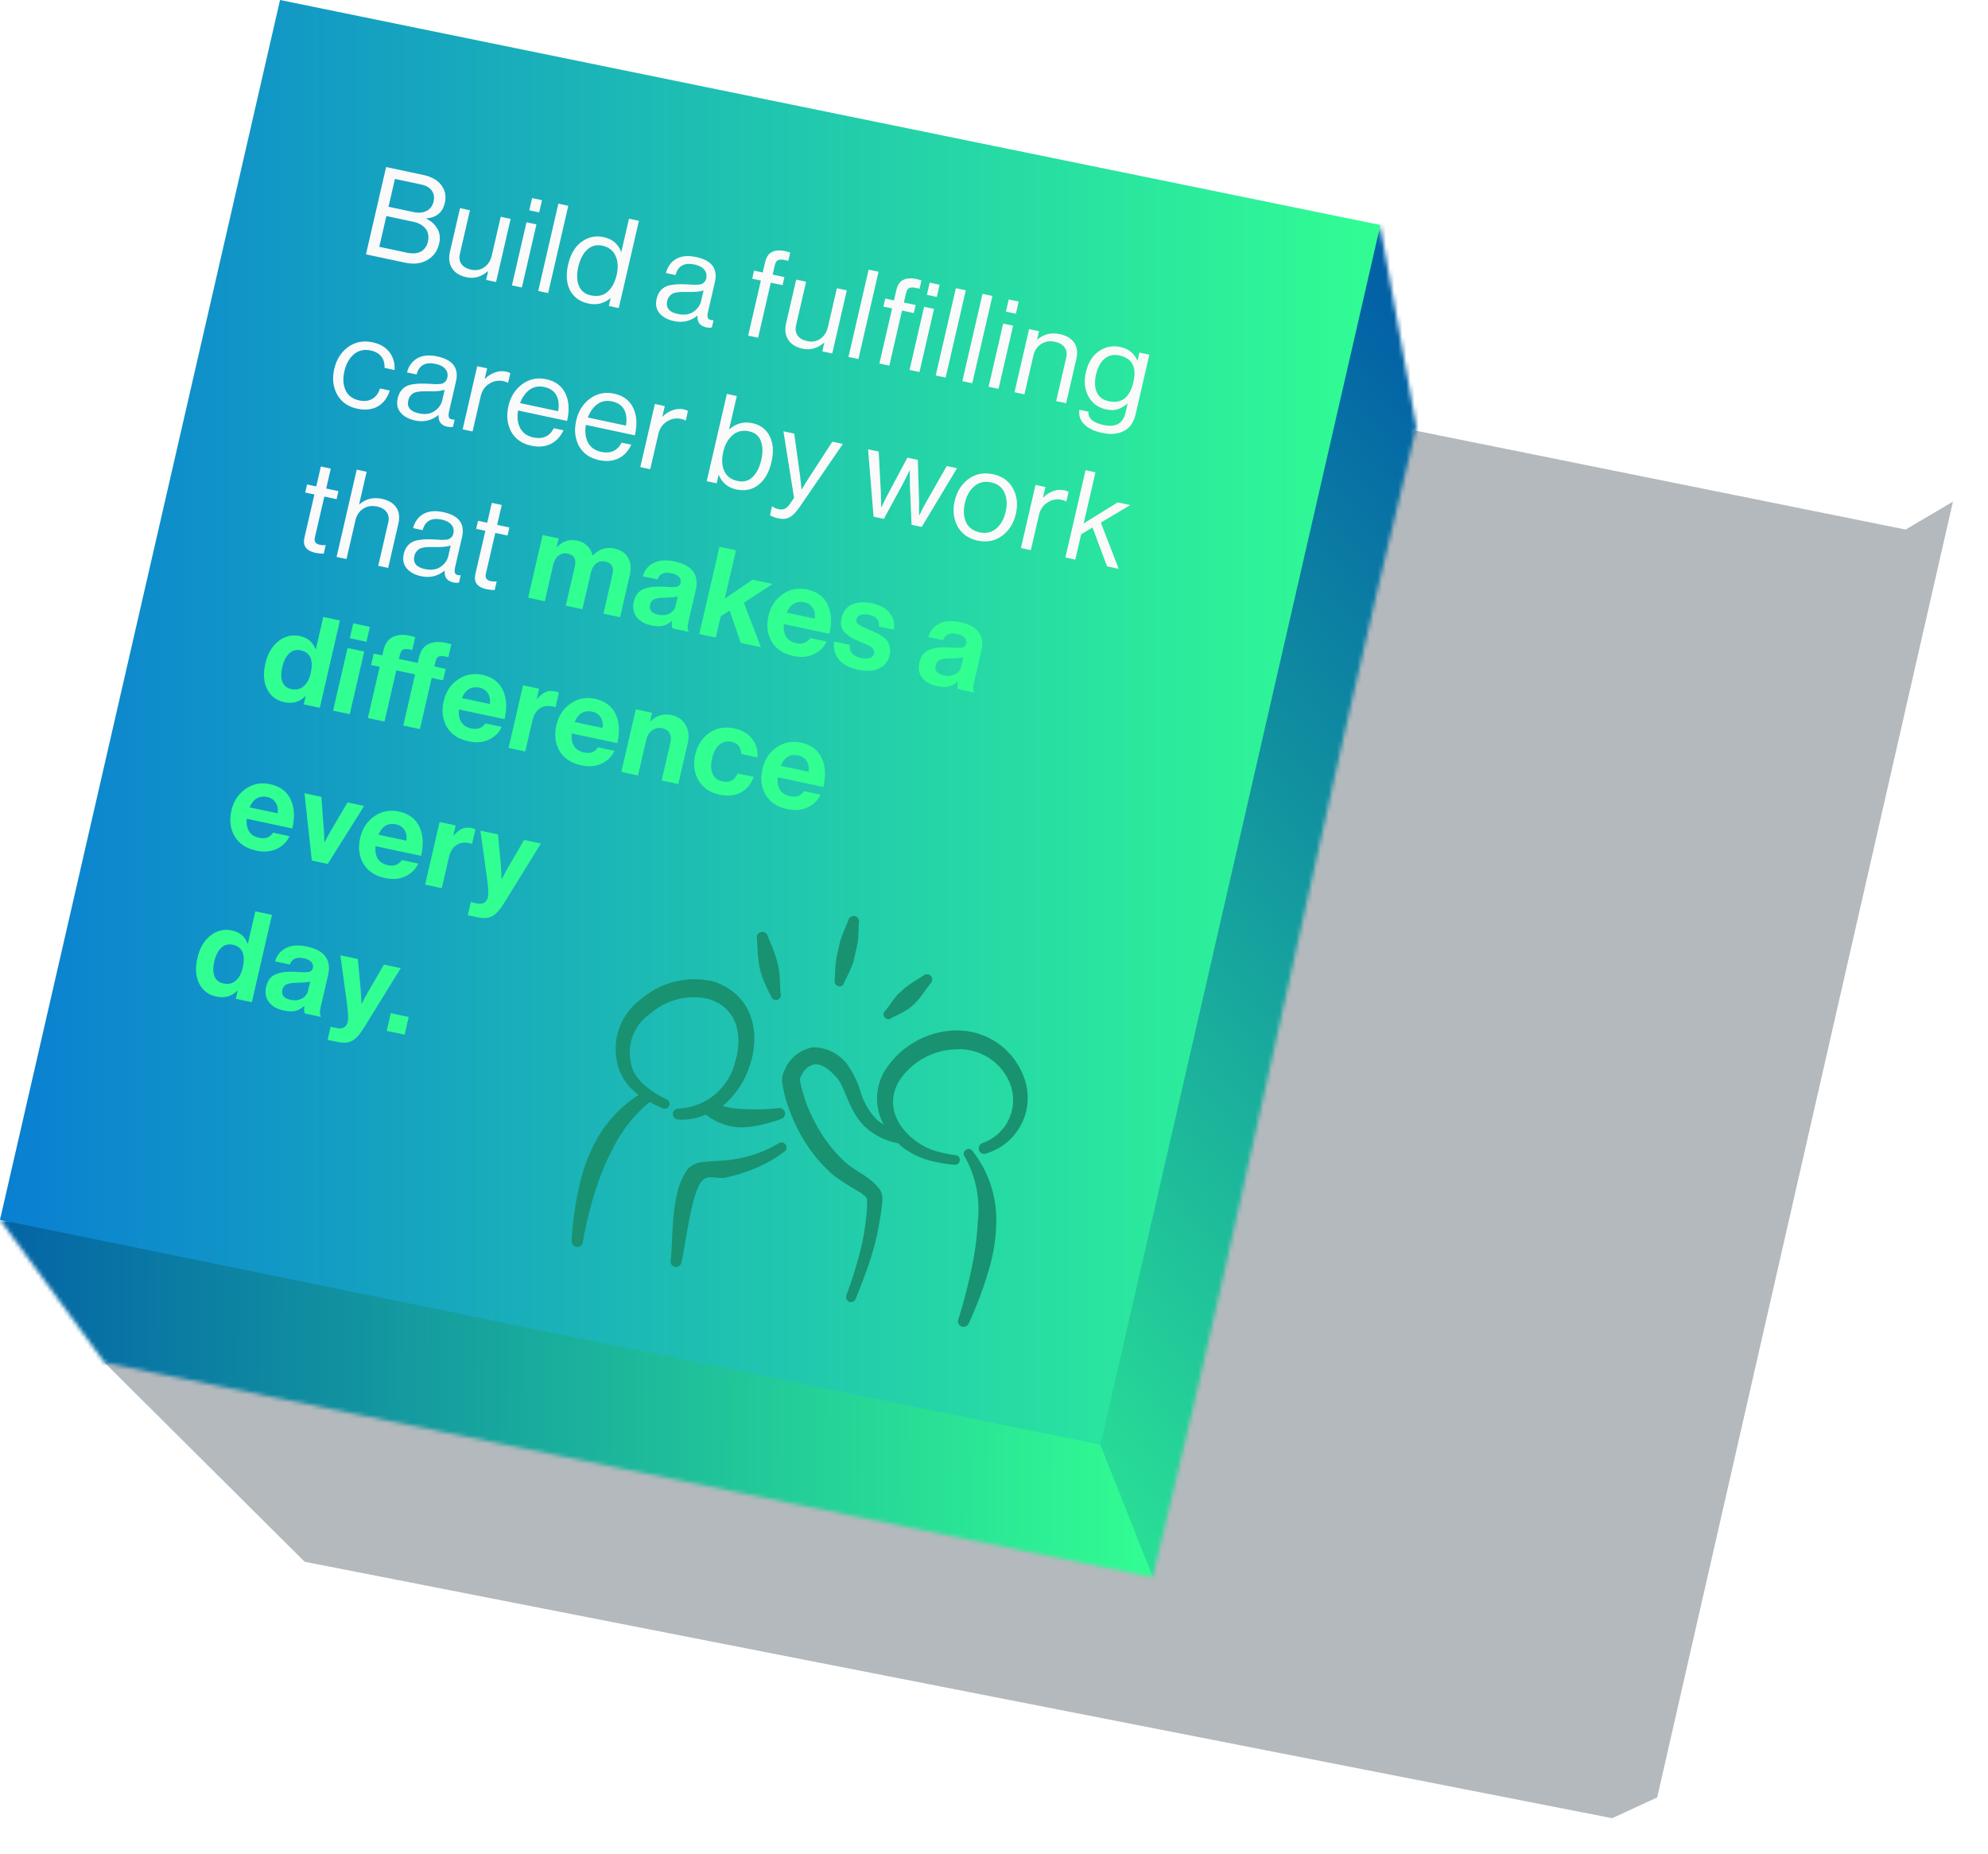 <svg width="487" height="454" viewBox="0 0 487 454" fill="none" xmlns="http://www.w3.org/2000/svg">
<g filter="url(#filter0_f_2307_1261)">
<path d="M74.626 382.499L25.616 333.739L346.727 105.466L466.809 129.697L478.409 122.862L405.958 440.224L394.93 445.312L74.626 382.499Z" fill="#001524" fill-opacity="0.3"/>
</g>
<mask id="mask0_2307_1261" style="mask-type:alpha" maskUnits="userSpaceOnUse" x="0" y="55" width="347" height="332">
<path d="M214.558 264.716L0.012 298.743L25.623 333.746L282.373 386.301C309.532 274.307 319.809 216.518 346.969 104.524L338.049 55.097L214.558 264.716Z" fill="#D9D9D9"/>
</mask>
<g mask="url(#mask0_2307_1261)">
<g filter="url(#filter1_n_2307_1261)">
<path d="M24.097 342.285L286.054 401.275L320.406 255.031L16.915 197.744L-6.433 297.733L24.097 342.285Z" fill="url(#paint0_linear_2307_1261)"/>
</g>
<g filter="url(#filter2_n_2307_1261)">
<path d="M283.583 389.209L269.483 353.714L238.939 126.747L339.298 53.221L348.815 105.771L283.583 389.209Z" fill="url(#paint1_linear_2307_1261)"/>
</g>
</g>
<g filter="url(#filter3_n_2307_1261)">
<path d="M338.152 55.106L68.601 0L0 298.755L269.574 353.849L338.152 55.106Z" fill="url(#paint2_linear_2307_1261)"/>
</g>
<path fill-rule="evenodd" clip-rule="evenodd" d="M177.05 275.29C178.143 275.691 179.27 275.943 180.431 276.049C181.565 276.137 182.697 276.113 183.828 275.977C186.369 275.61 188.865 274.979 191.275 274.093C191.626 274.001 191.928 273.778 192.119 273.469C192.31 273.161 192.375 272.791 192.301 272.435C192.201 272.089 191.976 271.792 191.67 271.602C191.364 271.412 190.999 271.342 190.644 271.405C188.254 271.69 185.838 271.775 183.428 271.673C181.985 271.648 180.547 271.545 179.112 271.363L177.027 270.895C180.182 268.248 182.507 264.748 183.724 260.813C186.435 252.646 184.172 243.363 174.668 240.352C171.557 239.632 168.32 239.662 165.223 240.441C162.127 241.219 159.259 242.722 156.859 244.827C154.265 246.777 152.365 249.506 151.439 252.615C150.512 255.725 150.606 259.049 151.709 262.1C152.427 263.947 153.555 265.61 155.006 266.967L156.407 268.159C152.465 270.713 149.149 274.122 146.706 278.133C144.852 281.254 143.433 284.613 142.489 288.118C141.144 293.233 140.323 298.475 140.033 303.756C140 303.948 140.008 304.144 140.054 304.332C140.101 304.52 140.186 304.697 140.303 304.851C140.421 305.005 140.569 305.133 140.739 305.227C140.908 305.322 141.095 305.38 141.288 305.399C141.638 305.433 141.987 305.332 142.264 305.117C142.541 304.901 142.725 304.588 142.778 304.241C143.644 299.194 144.921 294.226 146.594 289.386C147.671 286.291 149.004 283.285 150.585 280.409C152.715 276.381 155.618 272.812 159.127 269.907C160.19 270.453 161.253 270.998 162.334 271.461C162.478 271.525 162.634 271.56 162.792 271.564C162.949 271.568 163.106 271.541 163.253 271.484C163.401 271.427 163.535 271.342 163.65 271.234C163.764 271.125 163.856 270.995 163.92 270.851C163.984 270.707 164.019 270.551 164.023 270.393C164.027 270.236 164 270.079 163.943 269.932C163.887 269.784 163.802 269.65 163.693 269.535C163.584 269.421 163.454 269.329 163.31 269.265C155.383 265.467 154.75 261.242 154.737 261.107C154.03 258.704 154.117 256.137 154.985 253.787C155.852 251.437 157.454 249.429 159.552 248.061C161.448 246.445 163.696 245.295 166.116 244.702C168.535 244.11 171.06 244.091 173.488 244.648C180.537 246.669 181.977 253.533 180.213 259.634C179.528 262.876 177.788 265.8 175.266 267.949C172.743 270.097 169.58 271.35 166.27 271.51C165.912 271.494 165.562 271.615 165.29 271.847C165.018 272.079 164.844 272.406 164.804 272.761C164.789 273.116 164.912 273.462 165.147 273.728C165.382 273.993 165.711 274.157 166.064 274.185C168.398 274.368 170.741 273.958 172.873 272.992C174.139 273.965 175.545 274.742 177.05 275.29Z" fill="#199271"/>
<path fill-rule="evenodd" clip-rule="evenodd" d="M190.677 280.061C188.608 281.292 186.399 282.27 184.097 282.974C181.828 283.643 179.496 284.076 177.139 284.265C175.351 284.303 173.566 284.43 171.786 284.644C170.525 284.811 169.357 285.398 168.47 286.31C167.015 288.403 166.058 290.801 165.672 293.321C164.501 298.541 164.771 305.358 164.28 308.716C164.247 308.891 164.248 309.071 164.286 309.245C164.323 309.419 164.395 309.584 164.497 309.73C164.6 309.876 164.731 310 164.882 310.094C165.033 310.188 165.202 310.251 165.378 310.279C165.549 310.312 165.726 310.31 165.897 310.275C166.067 310.24 166.23 310.171 166.374 310.073C166.518 309.975 166.642 309.849 166.738 309.704C166.833 309.558 166.899 309.394 166.932 309.223C167.57 306.381 168.283 301.054 169.361 296.251C171.789 285.431 173.655 289.05 177.837 288.408C180.377 287.846 182.861 287.053 185.257 286.039C187.695 285.015 189.999 283.688 192.109 282.09C192.25 282.01 192.372 281.902 192.468 281.772C192.564 281.643 192.632 281.494 192.667 281.337C192.703 281.18 192.705 281.016 192.673 280.858C192.642 280.7 192.577 280.55 192.484 280.418C192.401 280.264 192.284 280.129 192.142 280.025C192.001 279.921 191.838 279.849 191.666 279.814C191.493 279.78 191.316 279.784 191.145 279.825C190.974 279.867 190.815 279.946 190.678 280.056M234.219 282.941C232.183 282.704 230.191 282.256 228.243 281.6C222.5 279.433 215.6 272.445 220.345 264.603C221.859 262.341 223.89 260.472 226.27 259.151C228.65 257.83 231.31 257.095 234.03 257.007C236.93 256.794 239.819 257.533 242.261 259.111C244.702 260.689 246.563 263.02 247.56 265.75C248.047 267.142 248.252 268.617 248.165 270.089C248.077 271.56 247.698 273 247.05 274.324C246.401 275.649 245.496 276.831 244.387 277.803C243.278 278.774 241.988 279.516 240.59 279.985C240.26 280.124 239.997 280.385 239.857 280.715C239.717 281.045 239.712 281.416 239.843 281.749C239.931 282.006 240.099 282.229 240.322 282.385C240.545 282.54 240.812 282.621 241.084 282.616C241.264 282.613 241.443 282.572 241.607 282.496C243.412 281.957 245.092 281.065 246.549 279.871C248.007 278.677 249.212 277.206 250.096 275.542C250.98 273.879 251.525 272.056 251.698 270.18C251.872 268.304 251.671 266.413 251.107 264.615C249.967 260.974 247.667 257.806 244.557 255.594C241.447 253.383 237.7 252.251 233.886 252.369C230.421 252.49 227.039 253.463 224.04 255.2C221.04 256.938 218.514 259.387 216.684 262.333C215.507 264.313 214.871 266.568 214.84 268.871C214.808 271.174 215.382 273.446 216.504 275.458C215.869 275.061 215.264 274.617 214.695 274.13C212.838 272.187 211.486 269.818 210.756 267.231C210.147 265.16 209.229 263.193 208.031 261.396C207.082 259.892 205.767 258.654 204.208 257.798C202.649 256.943 200.899 256.497 199.121 256.503C197.603 256.779 196.178 257.427 194.974 258.391C193.77 259.355 192.825 260.603 192.223 262.023C191.763 262.912 191.54 263.906 191.576 264.906C191.761 266.157 192.009 267.396 192.322 268.625C192.643 269.839 193.036 271.024 193.499 272.182C194.621 275.2 196.1 278.078 197.895 280.759C199.706 283.448 201.881 285.885 204.343 288.001C206.372 289.445 208.472 290.78 210.644 292.005C211.281 292.411 211.86 292.892 212.379 293.448C212.464 295.088 212.39 296.724 212.156 298.354C211.907 300.921 211.47 303.455 210.844 305.957C209.889 309.782 208.723 313.542 207.346 317.24C207.287 317.388 207.258 317.546 207.26 317.706C207.262 317.865 207.295 318.023 207.358 318.17C207.421 318.316 207.512 318.449 207.626 318.56C207.74 318.672 207.875 318.759 208.024 318.819C208.172 318.878 208.33 318.907 208.49 318.905C208.649 318.903 208.807 318.87 208.953 318.807C209.1 318.744 209.233 318.653 209.344 318.539C209.455 318.425 209.543 318.289 209.602 318.141C211.092 314.437 212.601 310.649 213.732 306.781C214.519 304.163 215.116 301.502 215.524 298.798C215.861 297.066 216.079 295.312 216.175 293.549C216.165 292.768 215.942 292.004 215.53 291.341C214.787 290.35 213.904 289.472 212.91 288.734C211.036 287.303 208.711 286.123 207.139 284.717C205.021 282.787 203.154 280.6 201.581 278.206C200.012 275.796 198.69 273.234 197.634 270.559C197.255 269.509 196.917 268.471 196.632 267.398C195.593 263.828 195.974 264.089 196.421 263.268C196.677 262.63 197.082 262.062 197.603 261.614C198.124 261.165 198.745 260.849 199.414 260.691C200.957 260.467 202.716 261.432 204.969 263.913C207.221 266.394 207.855 272.55 212.456 276.48C214.64 278.288 217.255 279.507 220.044 280.027C220.387 280.377 220.752 280.707 221.139 281.019C222.987 282.409 225.07 283.456 227.288 284.112C229.427 284.71 231.618 285.099 233.832 285.273C233.988 285.292 234.146 285.279 234.297 285.235C234.448 285.191 234.588 285.116 234.709 285.016C234.83 284.916 234.93 284.792 235.001 284.652C235.073 284.512 235.115 284.359 235.126 284.203C235.168 283.917 235.097 283.626 234.928 283.392C234.76 283.157 234.507 282.998 234.223 282.946" fill="#199271"/>
<path fill-rule="evenodd" clip-rule="evenodd" d="M238.365 282.076C238.289 281.919 238.18 281.78 238.045 281.67C237.91 281.559 237.753 281.479 237.584 281.436C237.415 281.392 237.239 281.386 237.068 281.417C236.896 281.449 236.734 281.517 236.592 281.618C236.449 281.719 236.331 281.849 236.244 282C236.157 282.152 236.105 282.32 236.089 282.494C236.074 282.667 236.097 282.842 236.157 283.006C236.216 283.17 236.311 283.319 236.434 283.442C239.024 288.151 240.113 293.539 239.553 298.884C239.395 302.132 239.022 305.356 238.436 308.554C237.488 313.493 236.261 318.374 234.76 323.173C234.698 323.338 234.67 323.514 234.677 323.69C234.684 323.866 234.726 324.039 234.8 324.199C234.875 324.359 234.98 324.502 235.111 324.62C235.241 324.739 235.394 324.83 235.56 324.889C235.892 325.015 236.259 325.007 236.585 324.867C236.911 324.728 237.171 324.467 237.308 324.14C239.493 319.415 241.281 314.518 242.654 309.497C243.574 306.049 244.047 302.498 244.06 298.93C244.12 292.829 242.111 286.887 238.36 282.075" fill="#199271"/>
<path fill-rule="evenodd" clip-rule="evenodd" d="M185.773 234.859C185.816 235.606 185.928 236.348 186.108 237.085C186.255 237.797 186.449 238.499 186.689 239.191C187.322 240.869 188.067 242.498 188.924 244.078C189.022 244.377 189.23 244.627 189.506 244.779C189.781 244.93 190.104 244.971 190.409 244.894C190.714 244.805 190.971 244.599 191.124 244.321C191.277 244.042 191.313 243.714 191.225 243.409C191.048 241.657 191.111 240.004 190.925 238.293C190.839 237.568 190.707 236.85 190.53 236.141C190.376 235.442 190.179 234.752 189.939 234.077C189.39 232.418 188.737 230.827 188.076 229.274C187.991 228.927 187.773 228.627 187.47 228.439C187.167 228.25 186.802 228.187 186.453 228.263C186.104 228.339 185.799 228.548 185.602 228.846C185.405 229.144 185.332 229.507 185.399 229.858C185.563 231.475 185.545 233.139 185.773 234.859ZM204.473 240.109C204.404 240.413 204.456 240.73 204.618 240.996C204.779 241.261 205.038 241.454 205.338 241.533C205.491 241.579 205.651 241.593 205.81 241.575C205.968 241.556 206.121 241.505 206.258 241.425C206.396 241.344 206.515 241.236 206.609 241.108C206.703 240.979 206.769 240.832 206.804 240.676C207.574 239.005 208.399 237.479 209.012 235.728C209.216 234.999 209.382 234.26 209.509 233.513C209.71 232.786 209.876 232.048 210.006 231.298C210.391 229.585 210.264 227.8 210.407 225.989C210.485 225.648 210.429 225.291 210.252 224.99C210.074 224.689 209.789 224.468 209.454 224.37C209.281 224.325 209.102 224.316 208.926 224.342C208.75 224.368 208.581 224.43 208.429 224.523C208.277 224.616 208.145 224.738 208.042 224.883C207.938 225.028 207.865 225.192 207.826 225.365C207.139 227.055 206.43 228.652 205.868 230.37C205.664 231.099 205.498 231.838 205.371 232.585C205.163 233.317 204.997 234.055 204.874 234.8C204.564 236.574 204.616 238.298 204.473 240.109ZM218.384 249.285C219.813 248.678 221.189 247.963 222.509 247.138C223.032 246.767 223.52 246.35 223.975 245.887C224.422 245.46 224.837 244.983 225.251 244.505C226.178 243.308 226.971 242.125 227.847 240.961C228.124 240.734 228.304 240.409 228.351 240.054C228.398 239.699 228.309 239.339 228.101 239.047C227.855 238.787 227.517 238.633 227.16 238.618C226.802 238.603 226.453 238.729 226.187 238.969C224.865 239.77 223.647 240.506 222.39 241.409C221.911 241.784 221.432 242.16 220.985 242.586C220.465 243.01 219.98 243.473 219.532 243.972C218.615 245.127 217.906 246.329 216.956 247.433C216.824 247.523 216.712 247.639 216.626 247.774C216.54 247.909 216.481 248.059 216.454 248.217C216.427 248.374 216.432 248.535 216.468 248.691C216.504 248.847 216.57 248.994 216.664 249.123C216.758 249.253 216.878 249.362 217.015 249.445C217.152 249.528 217.304 249.582 217.463 249.605C217.621 249.628 217.783 249.619 217.938 249.578C218.093 249.538 218.238 249.466 218.365 249.369L218.384 249.285Z" fill="#199271"/>
<path d="M89.65 62.296L94.587 40.913L103.684 42.846C105.946 43.327 107.524 44.311 108.42 45.798C109.119 46.951 109.299 48.265 108.958 49.74C108.434 52.013 106.938 53.264 104.47 53.492L104.449 53.582C105.661 54.153 106.564 54.973 107.157 56.04C107.756 57.088 107.896 58.299 107.578 59.675C107.201 61.31 106.365 62.565 105.071 63.44C103.497 64.528 101.549 64.825 99.228 64.332L89.65 62.296ZM92.912 60.448L99.667 61.884C101.148 62.198 102.352 62.078 103.278 61.522C104.075 60.98 104.586 60.221 104.812 59.244C105.111 57.948 104.928 56.874 104.264 56.021C103.6 55.169 102.588 54.598 101.227 54.309L94.652 52.911L92.912 60.448ZM95.176 50.639L101.241 51.928C102.542 52.204 103.634 52.112 104.517 51.651C105.4 51.191 105.969 50.412 106.222 49.316C106.461 48.279 106.307 47.399 105.76 46.676C105.238 45.938 104.376 45.441 103.175 45.185L96.751 43.82L95.176 50.639ZM121.521 69.07L119.089 68.553L119.579 66.43L119.519 66.417C117.916 67.812 116.164 68.308 114.263 67.904C112.661 67.564 111.494 66.845 110.761 65.748C110.032 64.63 109.851 63.275 110.219 61.679L112.691 50.973L115.123 51.49L112.665 62.136C112.435 63.133 112.556 63.975 113.027 64.661C113.519 65.351 114.315 65.813 115.416 66.047C116.637 66.306 117.712 66.106 118.641 65.446C119.57 64.786 120.178 63.838 120.463 62.602L122.659 53.092L125.09 53.608L121.521 69.07ZM125.41 69.897L128.979 54.435L131.411 54.952L127.841 70.414L125.41 69.897ZM129.656 51.504L130.346 48.514L132.778 49.031L132.088 52.021L129.656 51.504ZM131.847 71.265L136.783 49.882L139.215 50.399L134.278 71.782L131.847 71.265ZM144.18 74.357C142.059 73.906 140.545 72.821 139.641 71.102C138.76 69.367 138.608 67.253 139.183 64.761C139.763 62.249 140.862 60.401 142.479 59.218C144.096 58.035 145.895 57.654 147.876 58.075C149.978 58.522 151.403 59.714 152.153 61.651L152.213 61.664L154.084 53.559L156.516 54.076L151.579 75.459L149.148 74.942L149.582 73.058L149.522 73.046C147.943 74.341 146.162 74.778 144.18 74.357ZM144.74 72.343C146.401 72.696 147.759 72.409 148.812 71.483C149.886 70.561 150.637 69.172 151.065 67.318C151.489 65.484 151.389 63.915 150.766 62.611C150.163 61.312 149.081 60.496 147.52 60.164C146.099 59.862 144.867 60.197 143.824 61.167C142.806 62.122 142.087 63.507 141.668 65.321C141.249 67.135 141.291 68.681 141.794 69.96C142.317 71.242 143.299 72.036 144.74 72.343ZM173.008 80.171C171.467 79.843 170.754 78.886 170.868 77.3L170.838 77.294C169.179 78.656 167.269 79.108 165.108 78.648C163.567 78.321 162.391 77.684 161.58 76.738C160.77 75.792 160.526 74.621 160.848 73.225C161.014 72.507 161.267 71.913 161.606 71.441C161.971 70.954 162.37 70.589 162.804 70.347C163.243 70.084 163.8 69.9 164.475 69.792C165.176 69.669 165.83 69.609 166.438 69.613C167.051 69.597 167.823 69.615 168.756 69.667C169.355 69.71 169.779 69.738 170.029 69.749C170.303 69.744 170.651 69.735 171.075 69.72C171.502 69.686 171.813 69.616 172.005 69.51C172.197 69.405 172.391 69.247 172.586 69.038C172.782 68.828 172.916 68.564 172.99 68.245C173.192 67.368 173.036 66.634 172.522 66.043C172.032 65.437 171.236 65.017 170.136 64.783C167.634 64.251 166.08 65.114 165.476 67.369L163.134 66.872C163.538 65.305 164.37 64.154 165.632 63.418C166.914 62.687 168.545 62.531 170.527 62.953C174.35 63.765 175.884 65.806 175.129 69.076L173.43 76.433C173.274 77.111 173.273 77.613 173.429 77.939C173.605 78.269 174.029 78.432 174.702 78.429L174.792 78.448L174.384 80.213C173.947 80.287 173.489 80.273 173.008 80.171ZM166.076 76.909C167.577 77.228 168.837 77.046 169.856 76.364C170.879 75.661 171.51 74.791 171.75 73.754L172.357 71.122C171.511 71.424 170.242 71.551 168.552 71.506C167.924 71.498 167.431 71.498 167.072 71.505C166.718 71.492 166.3 71.529 165.818 71.615C165.341 71.681 164.969 71.79 164.703 71.943C164.437 72.095 164.185 72.324 163.946 72.629C163.713 72.914 163.545 73.276 163.444 73.714C163.057 75.389 163.935 76.454 166.076 76.909ZM184.261 68.256L184.717 66.282L186.848 66.736L187.421 64.253C187.716 62.977 188.278 62.135 189.107 61.725C189.941 61.296 191.029 61.224 192.37 61.509C192.75 61.59 193.156 61.697 193.587 61.83L193.111 63.894C192.835 63.814 192.577 63.749 192.337 63.698C191.556 63.532 190.978 63.535 190.603 63.706C190.227 63.877 189.968 64.272 189.826 64.89L189.28 67.252L192.162 67.865L191.707 69.839L188.824 69.226L185.711 82.714L183.279 82.197L186.393 68.709L184.261 68.256ZM203.872 86.575L201.441 86.058L201.931 83.934L201.871 83.921C200.268 85.317 198.516 85.812 196.614 85.408C195.013 85.068 193.846 84.349 193.112 83.252C192.383 82.135 192.203 80.779 192.571 79.184L195.043 68.477L197.475 68.994L195.017 79.641C194.786 80.638 194.907 81.479 195.379 82.165C195.87 82.855 196.666 83.317 197.767 83.551C198.988 83.811 200.063 83.611 200.993 82.95C201.922 82.29 202.529 81.342 202.815 80.106L205.01 70.596L207.442 71.113L203.872 86.575ZM207.851 87.42L212.788 66.037L215.22 66.554L210.283 87.937L207.851 87.42ZM216.407 75.089L216.863 73.115L218.994 73.568L219.568 71.086C219.862 69.81 220.424 68.968 221.254 68.558C222.088 68.129 223.175 68.057 224.516 68.342C224.896 68.423 225.302 68.53 225.733 68.663L225.257 70.727C224.981 70.647 224.723 70.582 224.483 70.531C223.702 70.365 223.124 70.368 222.749 70.539C222.374 70.71 222.114 71.105 221.972 71.723L221.426 74.085L224.308 74.698L223.853 76.672L220.971 76.059L217.857 89.547L215.425 89.03L218.539 75.542L216.407 75.089ZM222.81 90.6L226.38 75.138L228.812 75.655L225.242 91.117L222.81 90.6ZM227.057 72.207L227.747 69.217L230.179 69.734L229.488 72.724L227.057 72.207ZM229.223 91.963L234.16 70.58L236.592 71.097L231.655 92.48L229.223 91.963ZM235.746 93.35L240.683 71.966L243.115 72.483L238.178 93.866L235.746 93.35ZM242.179 94.717L245.749 79.255L248.18 79.772L244.611 95.234L242.179 94.717ZM246.425 76.324L247.116 73.334L249.548 73.851L248.857 76.841L246.425 76.324ZM254.527 81.121L254.058 83.155L254.118 83.168C255.687 81.828 257.512 81.379 259.594 81.822C261.235 82.171 262.417 82.871 263.14 83.924C263.863 84.977 264.04 86.301 263.672 87.896L261.165 98.752L258.734 98.236L261.192 87.589C261.422 86.592 261.289 85.758 260.792 85.088C260.301 84.398 259.505 83.936 258.404 83.702C257.163 83.438 256.05 83.62 255.065 84.247C254.081 84.875 253.443 85.817 253.153 87.073L250.958 96.583L248.526 96.066L252.096 80.604L254.527 81.121ZM269.985 106.023C268.003 105.602 266.53 104.892 265.564 103.891C264.613 102.916 264.224 101.735 264.397 100.349L266.649 100.828C266.505 102.45 267.745 103.539 270.367 104.097C273.329 104.726 275.116 103.715 275.728 101.064L276.232 98.88L276.172 98.868C275.368 99.533 274.569 99.991 273.776 100.241C272.984 100.491 272.067 100.505 271.026 100.284C269.025 99.858 267.559 98.794 266.63 97.09C265.7 95.387 265.493 93.418 266.009 91.186C266.547 88.853 267.606 87.133 269.185 86.025C270.783 84.921 272.523 84.57 274.405 84.97C276.446 85.404 277.848 86.517 278.61 88.311L278.67 88.323L279.125 86.35L281.557 86.867L278.181 101.491C277.725 103.465 276.772 104.82 275.321 105.558C273.885 106.319 272.106 106.474 269.985 106.023ZM271.616 98.276C274.758 98.944 276.771 97.364 277.655 93.535C278.498 89.887 277.338 87.727 274.175 87.054C272.754 86.752 271.546 87.029 270.551 87.884C269.575 88.743 268.89 90.031 268.494 91.745C268.098 93.46 268.163 94.906 268.689 96.085C269.219 97.243 270.195 97.974 271.616 98.276ZM87.505 100.1C85.244 99.619 83.602 98.454 82.58 96.606C81.578 94.761 81.344 92.683 81.878 90.37C82.412 88.057 83.539 86.268 85.259 85.002C86.999 83.741 89 83.35 91.261 83.831C93.083 84.218 94.461 85.023 95.396 86.247C96.336 87.451 96.755 88.91 96.653 90.624L94.192 90.101C94.255 89.006 93.996 88.083 93.414 87.332C92.831 86.58 91.96 86.081 90.799 85.835C89.198 85.494 87.823 85.809 86.675 86.778C85.548 87.751 84.779 89.125 84.37 90.9C83.96 92.674 84.052 94.231 84.646 95.57C85.264 96.894 86.374 97.726 87.975 98.066C89.216 98.33 90.282 98.212 91.175 97.711C92.072 97.191 92.711 96.333 93.092 95.138L95.493 95.649C94.905 97.469 93.911 98.774 92.511 99.564C91.115 100.334 89.447 100.513 87.505 100.1ZM109.583 104.51C108.042 104.183 107.329 103.226 107.443 101.64L107.413 101.633C105.755 102.996 103.845 103.448 101.683 102.988C100.142 102.66 98.966 102.024 98.156 101.077C97.345 100.131 97.101 98.96 97.423 97.565C97.589 96.847 97.842 96.252 98.182 95.781C98.546 95.293 98.945 94.929 99.379 94.686C99.818 94.424 100.375 94.239 101.051 94.132C101.751 94.009 102.405 93.949 103.013 93.953C103.626 93.936 104.399 93.954 105.331 94.006C105.93 94.05 106.354 94.077 106.604 94.088C106.878 94.084 107.226 94.074 107.65 94.06C108.078 94.025 108.388 93.955 108.58 93.85C108.773 93.744 108.966 93.587 109.162 93.377C109.357 93.168 109.492 92.903 109.565 92.584C109.768 91.707 109.612 90.973 109.097 90.383C108.607 89.777 107.812 89.357 106.711 89.123C104.209 88.591 102.656 89.453 102.051 91.709L99.709 91.211C100.113 89.644 100.945 88.493 102.207 87.758C103.489 87.026 105.121 86.871 107.102 87.292C110.925 88.105 112.459 90.146 111.704 93.416L110.005 100.773C109.849 101.45 109.849 101.952 110.004 102.278C110.18 102.608 110.604 102.772 111.277 102.768L111.367 102.788L110.96 104.552C110.523 104.626 110.064 104.613 109.583 104.51ZM102.652 101.249C104.153 101.568 105.412 101.386 106.431 100.703C107.454 100 108.085 99.13 108.325 98.094L108.932 95.462C108.086 95.763 106.818 95.891 105.127 95.845C104.499 95.837 104.006 95.837 103.647 95.844C103.293 95.832 102.875 95.869 102.394 95.954C101.916 96.02 101.545 96.13 101.279 96.282C101.012 96.435 100.76 96.663 100.522 96.968C100.288 97.253 100.12 97.615 100.019 98.054C99.632 99.728 100.51 100.793 102.652 101.249ZM119.335 90.206L118.741 92.778L118.801 92.791C119.49 92.08 120.293 91.56 121.209 91.232C122.129 90.883 123.079 90.814 124.06 91.022C124.42 91.099 124.737 91.229 125.009 91.412L124.471 93.745L124.381 93.726C124.104 93.562 123.755 93.436 123.334 93.346C122.094 93.083 120.931 93.296 119.848 93.986C118.77 94.656 118.069 95.689 117.747 97.085L115.766 105.668L113.334 105.151L116.903 89.689L119.335 90.206ZM130.177 109.17C127.875 108.681 126.221 107.524 125.214 105.699C124.233 103.859 124.011 101.773 124.549 99.44C125.079 97.147 126.203 95.368 127.923 94.102C129.668 92.821 131.621 92.41 133.783 92.869C136.065 93.354 137.642 94.526 138.514 96.385C139.392 98.224 139.527 100.459 138.919 103.091L126.91 100.538C126.633 102.194 126.805 103.632 127.426 104.852C128.072 106.056 129.145 106.817 130.646 107.136C132.968 107.63 134.643 106.877 135.671 104.879L138.043 105.383C137.301 106.961 136.243 108.086 134.871 108.756C133.503 109.406 131.938 109.544 130.177 109.17ZM136.28 96.788C135.702 95.745 134.722 95.077 133.341 94.783C131.96 94.49 130.753 94.714 129.721 95.457C128.709 96.204 127.932 97.294 127.391 98.727L136.728 100.711C137.007 99.139 136.858 97.831 136.28 96.788ZM146.785 112.7C144.484 112.211 142.83 111.054 141.823 109.23C140.841 107.39 140.619 105.303 141.158 102.97C141.687 100.678 142.812 98.898 144.532 97.632C146.277 96.351 148.23 95.94 150.391 96.399C152.673 96.884 154.25 98.056 155.123 99.915C156 101.754 156.135 103.989 155.527 106.621L143.518 104.068C143.241 105.724 143.413 107.162 144.034 108.382C144.68 109.586 145.754 110.348 147.255 110.667C149.577 111.16 151.252 110.408 152.28 108.409L154.652 108.913C153.909 110.492 152.852 111.616 151.479 112.286C150.111 112.937 148.547 113.075 146.785 112.7ZM152.888 100.318C152.31 99.275 151.33 98.607 149.949 98.313C148.568 98.02 147.362 98.244 146.329 98.987C145.317 99.734 144.54 100.824 144 102.257L153.337 104.241C153.616 102.669 153.466 101.362 152.888 100.318ZM162.857 99.457L162.263 102.029L162.323 102.042C163.012 101.33 163.815 100.811 164.73 100.483C165.651 100.134 166.601 100.064 167.582 100.273C167.942 100.35 168.259 100.48 168.531 100.663L167.993 102.996L167.903 102.977C167.625 102.813 167.277 102.687 166.856 102.597C165.615 102.333 164.453 102.547 163.37 103.237C162.292 103.907 161.591 104.94 161.269 106.335L159.287 114.918L156.856 114.402L160.425 98.94L162.857 99.457ZM180.408 119.878C178.347 119.44 176.906 118.266 176.088 116.356L176.028 116.343L175.558 118.377L173.126 117.86L178.063 96.477L180.495 96.994L178.617 105.128L178.677 105.141C180.334 103.695 182.193 103.19 184.254 103.629C186.256 104.054 187.689 105.122 188.554 106.833C189.423 108.523 189.566 110.635 188.981 113.167C188.406 115.659 187.347 117.515 185.806 118.735C184.289 119.94 182.49 120.321 180.408 119.878ZM180.698 117.807C182.139 118.113 183.356 117.796 184.35 116.857C185.348 115.898 186.059 114.501 186.482 112.667C186.901 110.853 186.869 109.309 186.387 108.035C185.908 106.741 184.959 105.943 183.538 105.641C181.916 105.296 180.552 105.613 179.444 106.591C178.341 107.548 177.585 108.915 177.175 110.689C176.757 112.503 176.839 114.058 177.421 115.353C178.004 116.648 179.096 117.466 180.698 117.807ZM190.741 126.969C189.82 126.773 189.115 126.508 188.625 126.174L189.122 124.021L189.242 124.046C189.592 124.351 190.117 124.578 190.818 124.726C191.358 124.841 191.841 124.797 192.265 124.595C192.685 124.412 193.118 123.992 193.564 123.334L194.517 121.936L191.918 105.634L194.56 106.196L196 116.604L196.353 119.848L196.413 119.861C197.041 118.781 197.613 117.846 198.131 117.057L203.897 108.18L206.479 108.729L195.985 124.036C195.034 125.424 194.179 126.309 193.419 126.691C192.654 127.093 191.762 127.186 190.741 126.969ZM214.001 126.548L212.647 110.04L215.259 110.595L215.788 120.716L215.863 124.214L215.923 124.227C216.536 122.935 217.047 121.904 217.456 121.133L222.284 112.088L224.836 112.631L225.142 122.767L225.14 126.186L225.2 126.199C225.833 124.911 226.378 123.866 226.837 123.064L231.921 114.137L234.443 114.673L225.8 129.056L223.308 128.526L222.887 118.617L222.882 115.228L222.822 115.215C222.243 116.451 221.734 117.472 221.296 118.279L216.523 127.084L214.001 126.548ZM245.474 131.23C243.754 132.496 241.763 132.889 239.502 132.408C237.24 131.927 235.598 130.762 234.576 128.914C233.574 127.069 233.34 124.991 233.874 122.678C234.408 120.365 235.535 118.576 237.255 117.31C238.995 116.048 240.996 115.658 243.258 116.139C245.519 116.619 247.151 117.782 248.153 119.626C249.155 121.471 249.389 123.549 248.855 125.862C248.321 128.175 247.194 129.964 245.474 131.23ZM236.642 127.878C237.26 129.202 238.37 130.034 239.971 130.374C241.572 130.714 242.934 130.408 244.057 129.454C245.185 128.481 245.954 127.107 246.363 125.333C246.778 123.538 246.676 121.979 246.057 120.656C245.464 119.316 244.376 118.479 242.795 118.142C241.194 117.802 239.819 118.117 238.672 119.086C237.544 120.059 236.776 121.433 236.366 123.208C235.956 124.982 236.048 126.539 236.642 127.878ZM256.101 119.276L255.507 121.848L255.567 121.861C256.256 121.15 257.059 120.63 257.974 120.302C258.895 119.954 259.845 119.884 260.826 120.093C261.186 120.169 261.503 120.299 261.775 120.483L261.237 122.815L261.147 122.796C260.869 122.633 260.521 122.506 260.1 122.417C258.859 122.153 257.697 122.366 256.614 123.056C255.536 123.726 254.835 124.759 254.513 126.155L252.531 134.738L250.1 134.221L253.669 118.76L256.101 119.276ZM271.198 138.706L267.631 129.194L264.852 130.862L263.423 137.053L260.991 136.536L265.928 115.153L268.359 115.67L265.466 128.201L273.807 123.04L276.9 123.697L269.671 127.996L274.051 139.312L271.198 138.706ZM74.767 120.624L75.223 118.65L77.474 119.129L78.6 114.254L81.032 114.771L79.906 119.646L82.908 120.284L82.453 122.258L79.451 121.62L77.131 131.668C76.91 132.625 77.32 133.214 78.36 133.436C78.801 133.529 79.247 133.551 79.7 133.501L79.79 133.52L79.306 135.613C78.614 135.613 77.947 135.544 77.307 135.408C75.025 134.923 74.114 133.684 74.575 131.69L77.019 121.103L74.767 120.624ZM89.819 115.541L87.982 123.496L88.042 123.509C89.611 122.169 91.437 121.72 93.518 122.163C95.16 122.512 96.341 123.213 97.064 124.266C97.787 125.319 97.964 126.643 97.596 128.238L95.09 139.094L92.658 138.577L95.116 127.93C95.346 126.933 95.213 126.1 94.717 125.429C94.225 124.739 93.429 124.277 92.328 124.043C91.087 123.78 89.975 123.961 88.99 124.589C88.005 125.216 87.368 126.158 87.078 127.414L84.882 136.924L82.45 136.407L87.387 115.024L89.819 115.541ZM111.067 142.647C109.526 142.319 108.812 141.362 108.926 139.776L108.896 139.769C107.238 141.132 105.328 141.584 103.166 141.124C101.625 140.797 100.449 140.16 99.639 139.214C98.829 138.267 98.585 137.097 98.907 135.701C99.072 134.983 99.325 134.388 99.665 133.917C100.03 133.43 100.429 133.065 100.863 132.822C101.301 132.56 101.858 132.375 102.534 132.268C103.234 132.145 103.888 132.085 104.496 132.089C105.109 132.073 105.882 132.09 106.815 132.142C107.414 132.186 107.838 132.213 108.087 132.225C108.361 132.22 108.71 132.21 109.133 132.196C109.561 132.161 109.871 132.091 110.063 131.986C110.256 131.88 110.45 131.723 110.645 131.513C110.84 131.304 110.975 131.04 111.048 130.721C111.251 129.843 111.095 129.109 110.58 128.519C110.09 127.913 109.295 127.493 108.194 127.259C105.692 126.727 104.139 127.589 103.534 129.845L101.192 129.347C101.596 127.781 102.429 126.629 103.691 125.894C104.972 125.162 106.604 125.007 108.585 125.428C112.408 126.241 113.942 128.282 113.187 131.552L111.489 138.909C111.332 139.587 111.332 140.088 111.488 140.414C111.663 140.745 112.088 140.908 112.76 140.904L112.85 140.924L112.443 142.688C112.006 142.763 111.547 142.749 111.067 142.647ZM104.135 139.385C105.636 139.704 106.896 139.522 107.914 138.839C108.937 138.136 109.569 137.266 109.808 136.23L110.416 133.598C109.569 133.899 108.301 134.027 106.611 133.981C105.983 133.973 105.489 133.973 105.131 133.981C104.777 133.968 104.359 134.005 103.877 134.091C103.4 134.156 103.028 134.266 102.762 134.418C102.496 134.571 102.243 134.8 102.005 135.104C101.771 135.389 101.604 135.751 101.502 136.19C101.116 137.865 101.993 138.93 104.135 139.385ZM116.647 129.526L117.103 127.552L119.354 128.031L120.48 123.156L122.912 123.673L121.786 128.548L124.788 129.186L124.333 131.16L121.33 130.522L119.011 140.57C118.79 141.527 119.2 142.116 120.24 142.338C120.681 142.431 121.127 142.453 121.58 142.403L121.67 142.422L121.186 144.515C120.494 144.514 119.827 144.446 119.187 144.31C116.905 143.825 115.994 142.585 116.455 140.592L118.899 130.005L116.647 129.526Z" fill="#FAFAFA"/>
<path d="M129.38 146.382L132.921 131.04L136.854 131.876L136.378 133.94L136.468 133.959C137.831 132.513 139.513 132.002 141.514 132.427C142.475 132.632 143.268 133.062 143.894 133.718C144.544 134.358 144.965 135.127 145.156 136.025L145.216 136.038C146.751 134.482 148.5 133.912 150.461 134.329C152.062 134.669 153.19 135.422 153.846 136.586C154.525 137.734 154.67 139.156 154.278 140.851L151.896 151.168L147.813 150.3L150.036 140.671C150.442 138.916 149.853 137.871 148.272 137.535C147.412 137.352 146.66 137.516 146.017 138.028C145.398 138.524 144.972 139.28 144.737 140.297L142.679 149.209L138.596 148.341L140.82 138.711C141.225 136.957 140.637 135.912 139.055 135.576C138.235 135.401 137.493 135.568 136.83 136.075C136.191 136.567 135.755 137.321 135.52 138.338L133.463 147.25L129.38 146.382ZM164.715 153.893C164.575 153.591 164.546 152.989 164.629 152.086L164.568 152.074C163.976 152.638 163.298 153.027 162.535 153.241C161.772 153.456 160.78 153.433 159.559 153.173C157.938 152.829 156.731 152.144 155.939 151.118C155.147 150.092 154.923 148.831 155.269 147.336C155.628 145.781 156.431 144.759 157.677 144.271C158.928 143.763 160.567 143.578 162.593 143.716C164.08 143.823 165.106 143.832 165.673 143.743C166.244 143.634 166.591 143.311 166.716 142.773C166.845 142.214 166.726 141.729 166.359 141.316C165.997 140.884 165.396 140.578 164.555 140.4C162.694 140.004 161.537 140.511 161.086 141.921L157.453 141.149C157.849 139.706 158.718 138.625 160.06 137.907C161.402 137.188 163.133 137.054 165.255 137.505C169.578 138.424 171.305 140.768 170.435 144.536L168.633 152.341C168.366 153.498 168.382 154.244 168.683 154.58L168.648 154.729L164.715 153.893ZM161.205 150.543C162.326 150.781 163.274 150.679 164.048 150.237C164.842 149.799 165.331 149.182 165.515 148.384L166.046 146.081C165.546 146.247 164.526 146.344 162.987 146.372C161.766 146.385 160.877 146.51 160.318 146.746C159.764 146.963 159.409 147.411 159.252 148.089C158.953 149.384 159.604 150.203 161.205 150.543ZM181.452 157.45L178.744 149.533L176.552 150.981L175.357 156.155L171.304 155.294L176.241 133.91L180.294 134.772L177.56 146.615L184.363 141.974L189.257 143.015L182.236 147.64L186.405 158.503L181.452 157.45ZM194.37 160.667C191.888 160.139 190.112 158.967 189.04 157.15C187.974 155.312 187.714 153.208 188.262 150.835C188.791 148.542 189.944 146.779 191.719 145.546C193.499 144.293 195.5 143.903 197.722 144.375C200.144 144.89 201.822 146.125 202.756 148.08C203.69 150.036 203.833 152.419 203.184 155.23L192.016 152.856C191.895 154.107 192.087 155.141 192.591 155.959C193.099 156.758 193.924 157.278 195.065 157.52C196.566 157.839 197.702 157.422 198.472 156.268L202.495 157.123C201.864 158.495 200.827 159.529 199.385 160.227C197.943 160.924 196.271 161.071 194.37 160.667ZM197.057 147.528C195.076 147.106 193.631 147.95 192.725 150.058L199.57 151.513C199.735 150.523 199.587 149.666 199.125 148.94C198.667 148.194 197.978 147.723 197.057 147.528ZM210.31 164.055C208.109 163.587 206.498 162.743 205.478 161.522C204.462 160.281 204.088 158.811 204.355 157.111L208.137 157.915C208.006 159.665 208.932 160.75 210.913 161.171C211.814 161.363 212.541 161.35 213.095 161.133C213.669 160.921 214.018 160.545 214.142 160.007C214.189 159.807 214.19 159.619 214.147 159.443C214.123 159.271 214.036 159.106 213.883 158.948C213.755 158.774 213.63 158.632 213.509 158.523C213.407 158.418 213.205 158.291 212.903 158.143C212.602 157.996 212.365 157.883 212.194 157.804C212.043 157.73 211.765 157.619 211.358 157.47C210.976 157.305 210.71 157.186 210.559 157.112C209.755 156.773 209.101 156.467 208.598 156.193C208.119 155.903 207.626 155.537 207.119 155.094C206.617 154.632 206.28 154.09 206.109 153.468C205.962 152.83 205.981 152.112 206.165 151.315C206.533 149.72 207.395 148.627 208.749 148.036C210.123 147.45 211.731 147.352 213.572 147.744C215.554 148.165 216.999 148.953 217.908 150.109C218.842 151.248 219.207 152.623 219.003 154.232L215.311 153.447C215.496 151.918 214.677 150.959 212.856 150.572C212.036 150.398 211.351 150.409 210.801 150.606C210.272 150.807 209.945 151.177 209.821 151.715C209.779 151.895 209.77 152.071 209.793 152.243C209.841 152.399 209.931 152.554 210.064 152.708C210.221 152.846 210.37 152.972 210.512 153.086C210.658 153.18 210.872 153.298 211.154 153.442C211.441 153.566 211.687 153.681 211.893 153.787C212.104 153.874 212.391 153.998 212.753 154.158C213.119 154.299 213.408 154.412 213.619 154.499C214.227 154.775 214.718 155.015 215.09 155.22C215.487 155.409 215.926 155.69 216.407 156.064C216.892 156.418 217.248 156.787 217.475 157.17C217.726 157.537 217.899 158.013 217.995 158.598C218.116 159.168 218.095 159.801 217.934 160.499C217.584 162.014 216.706 163.093 215.298 163.735C213.914 164.361 212.252 164.468 210.31 164.055ZM234.681 168.765C234.541 168.463 234.512 167.861 234.595 166.958L234.535 166.945C233.942 167.51 233.265 167.899 232.501 168.113C231.738 168.327 230.746 168.305 229.525 168.045C227.904 167.701 226.697 167.015 225.905 165.989C225.113 164.964 224.89 163.703 225.235 162.208C225.594 160.653 226.397 159.631 227.643 159.143C228.894 158.635 230.533 158.45 232.559 158.588C234.046 158.695 235.073 158.704 235.639 158.615C236.21 158.506 236.558 158.183 236.682 157.644C236.811 157.086 236.692 156.601 236.325 156.188C235.963 155.756 235.362 155.45 234.521 155.271C232.66 154.876 231.503 155.383 231.052 156.793L227.419 156.021C227.815 154.578 228.684 153.497 230.026 152.778C231.368 152.06 233.099 151.926 235.221 152.377C239.544 153.296 241.271 155.639 240.401 159.407L238.599 167.213C238.332 168.369 238.348 169.115 238.649 169.451L238.614 169.601L234.681 168.765ZM231.172 165.415C232.292 165.653 233.24 165.551 234.014 165.109C234.808 164.671 235.297 164.054 235.481 163.256L236.012 160.953C235.512 161.119 234.493 161.216 232.953 161.244C231.733 161.257 230.843 161.381 230.284 161.618C229.73 161.835 229.375 162.282 229.219 162.96C228.919 164.256 229.57 165.074 231.172 165.415ZM69.651 171.978C67.71 171.565 66.306 170.504 65.442 168.793C64.581 167.062 64.437 164.961 65.007 162.489C65.56 160.096 66.619 158.282 68.185 157.046C69.776 155.795 71.532 155.373 73.453 155.781C75.375 156.19 76.651 157.256 77.282 158.98L77.372 158.999L79.195 151.104L83.278 151.971L78.341 173.354L74.408 172.519L74.871 170.515L74.811 170.502C73.433 171.924 71.713 172.416 69.651 171.978ZM71.339 168.76C72.54 169.015 73.545 168.8 74.354 168.115C75.183 167.433 75.763 166.375 76.095 164.939C76.85 161.67 76.036 159.782 73.655 159.275C72.554 159.041 71.612 159.301 70.829 160.055C70.046 160.809 69.487 161.914 69.15 163.369C68.805 164.865 68.819 166.08 69.19 167.017C69.582 167.958 70.298 168.539 71.339 168.76ZM81.596 174.046L85.138 158.704L89.221 159.572L85.679 174.914L81.596 174.046ZM85.69 156.312L86.532 152.663L90.615 153.531L89.773 157.18L85.69 156.312ZM90.902 162.879L91.551 160.068L93.653 160.514L93.943 159.258C94.357 157.464 95.262 156.318 96.658 155.819C98.074 155.326 99.757 155.401 101.708 156.046L100.983 159.186C100.052 158.946 99.361 158.893 98.91 159.028C98.459 159.162 98.146 159.608 97.971 160.365L97.736 161.382L102.329 162.359L102.647 160.983C103.061 159.188 103.976 158.044 105.392 157.55C106.808 157.057 108.531 157.141 110.562 157.802L109.837 160.942C108.826 160.686 108.085 160.622 107.614 160.752C107.163 160.886 106.85 161.332 106.675 162.09L106.412 163.226L109.175 163.813L108.526 166.625L105.763 166.038L102.871 178.568L98.787 177.701L101.68 165.17L97.087 164.193L94.194 176.724L90.111 175.856L93.004 163.325L90.902 162.879ZM114.791 181.573C112.309 181.045 110.532 179.873 109.461 178.055C108.394 176.218 108.135 174.113 108.683 171.741C109.212 169.448 110.364 167.685 112.14 166.452C113.92 165.199 115.921 164.808 118.143 165.28C120.564 165.795 122.242 167.03 123.177 168.986C124.111 170.941 124.254 173.325 123.605 176.136L112.436 173.762C112.316 175.012 112.507 176.047 113.011 176.865C113.52 177.663 114.345 178.184 115.486 178.426C116.987 178.745 118.122 178.328 118.893 177.174L122.916 178.029C122.284 179.401 121.247 180.435 119.806 181.133C118.364 181.83 116.692 181.977 114.791 181.573ZM117.478 168.433C115.496 168.012 114.052 168.856 113.146 170.964L119.991 172.419C120.156 171.429 120.008 170.571 119.545 169.845C119.088 169.1 118.398 168.629 117.478 168.433ZM132.065 168.679L131.499 171.131L131.589 171.15C132.276 170.355 132.958 169.81 133.635 169.515C134.317 169.2 135.098 169.136 135.979 169.323C136.399 169.412 136.71 169.52 136.912 169.647L136.09 173.205L136 173.186C134.652 172.753 133.472 172.816 132.461 173.375C131.45 173.934 130.763 175.001 130.399 176.576L128.673 184.053L124.59 183.185L128.132 167.843L132.065 168.679ZM142.408 187.443C139.926 186.915 138.149 185.743 137.078 183.926C136.011 182.088 135.752 179.983 136.3 177.611C136.829 175.318 137.982 173.555 139.757 172.322C141.537 171.069 143.538 170.678 145.76 171.151C148.181 171.665 149.859 172.901 150.794 174.856C151.728 176.812 151.871 179.195 151.222 182.006L140.053 179.632C139.933 180.883 140.124 181.917 140.628 182.735C141.137 183.533 141.962 184.054 143.103 184.296C144.604 184.615 145.74 184.198 146.51 183.044L150.533 183.899C149.901 185.271 148.864 186.305 147.423 187.003C145.981 187.7 144.309 187.847 142.408 187.443ZM145.095 174.304C143.113 173.882 141.669 174.726 140.763 176.834L147.608 178.289C147.773 177.299 147.625 176.441 147.162 175.716C146.705 174.97 146.015 174.499 145.095 174.304ZM159.742 174.562L159.258 176.655L159.349 176.674C160.796 175.225 162.51 174.711 164.492 175.132C166.073 175.468 167.23 176.279 167.962 177.564C168.699 178.829 168.871 180.309 168.48 182.004L166.167 192.023L162.084 191.155L164.259 181.734C164.452 180.897 164.369 180.168 164.008 179.547C163.667 178.931 163.077 178.534 162.236 178.355C161.335 178.164 160.509 178.333 159.757 178.863C159.024 179.398 158.538 180.183 158.299 181.22L156.29 189.923L152.207 189.055L155.749 173.713L159.742 174.562ZM176.326 194.652C173.944 194.146 172.21 192.972 171.124 191.131C170.037 189.289 169.763 187.202 170.301 184.87C170.84 182.537 171.987 180.752 173.742 179.514C175.518 178.281 177.556 177.909 179.858 178.399C181.8 178.811 183.263 179.656 184.25 180.932C185.236 182.208 185.671 183.734 185.555 185.508L181.562 184.659C181.583 183.931 181.394 183.295 180.995 182.75C180.596 182.205 180.026 181.854 179.286 181.697C178.085 181.441 177.065 181.674 176.227 182.395C175.388 183.117 174.794 184.235 174.444 185.75C174.099 187.245 174.136 188.498 174.554 189.507C174.976 190.496 175.788 191.118 176.989 191.374C178.77 191.752 180.001 191.104 180.682 189.429L184.615 190.265C184.083 191.93 183.068 193.189 181.57 194.041C180.075 194.874 178.328 195.078 176.326 194.652ZM192.878 198.171C190.396 197.643 188.62 196.471 187.548 194.653C186.482 192.816 186.222 190.711 186.77 188.339C187.299 186.046 188.452 184.283 190.227 183.05C192.007 181.797 194.008 181.406 196.23 181.878C198.652 182.393 200.33 183.628 201.264 185.584C202.199 187.539 202.341 189.923 201.692 192.734L190.524 190.36C190.403 191.61 190.595 192.645 191.099 193.463C191.607 194.261 192.432 194.782 193.573 195.024C195.074 195.343 196.21 194.926 196.98 193.772L201.003 194.627C200.372 195.999 199.335 197.033 197.893 197.731C196.451 198.428 194.78 198.575 192.878 198.171ZM195.565 185.031C193.584 184.61 192.14 185.454 191.233 187.562L198.078 189.017C198.244 188.027 198.095 187.169 197.633 186.443C197.175 185.698 196.486 185.227 195.565 185.031ZM62.799 208.342C60.317 207.815 58.541 206.642 57.469 204.825C56.403 202.988 56.143 200.883 56.691 198.51C57.22 196.218 58.373 194.455 60.148 193.221C61.928 191.968 63.929 191.578 66.151 192.05C68.573 192.565 70.251 193.8 71.185 195.756C72.12 197.711 72.262 200.095 71.613 202.906L60.445 200.532C60.324 201.782 60.516 202.816 61.02 203.635C61.528 204.433 62.353 204.953 63.494 205.196C64.995 205.515 66.131 205.097 66.901 203.943L70.924 204.799C70.293 206.17 69.256 207.205 67.814 207.902C66.372 208.6 64.701 208.747 62.799 208.342ZM65.486 195.203C63.505 194.782 62.06 195.625 61.154 197.733L67.999 199.188C68.165 198.199 68.016 197.341 67.554 196.615C67.096 195.869 66.407 195.399 65.486 195.203ZM76.388 210.76L74.586 194.282L78.729 195.163L79.354 203.641L79.479 206.24L79.539 206.253C79.831 205.625 80.24 204.854 80.765 203.941L85.124 196.522L89.207 197.39L80.291 211.59L76.388 210.76ZM94.345 215.048C91.863 214.52 90.086 213.348 89.015 211.53C87.948 209.693 87.689 207.588 88.237 205.216C88.766 202.923 89.919 201.16 91.694 199.927C93.474 198.674 95.475 198.283 97.697 198.755C100.119 199.27 101.797 200.505 102.731 202.461C103.665 204.416 103.808 206.8 103.159 209.611L91.991 207.237C91.87 208.487 92.062 209.522 92.566 210.34C93.074 211.138 93.899 211.659 95.04 211.901C96.541 212.22 97.677 211.803 98.447 210.649L102.47 211.504C101.838 212.876 100.802 213.91 99.36 214.608C97.918 215.305 96.246 215.452 94.345 215.048ZM97.032 201.908C95.05 201.487 93.606 202.331 92.7 204.439L99.545 205.894C99.71 204.904 99.562 204.046 99.099 203.32C98.642 202.575 97.953 202.104 97.032 201.908ZM111.619 202.154L111.053 204.606L111.143 204.625C111.83 203.83 112.513 203.285 113.19 202.99C113.871 202.674 114.652 202.61 115.533 202.798C115.953 202.887 116.264 202.995 116.466 203.121L115.645 206.68L115.555 206.661C114.206 206.228 113.026 206.291 112.015 206.85C111.004 207.409 110.317 208.476 109.953 210.051L108.227 217.528L104.144 216.66L107.686 201.318L111.619 202.154ZM114.587 224.15L115.325 220.95L116.767 221.257C118.288 221.58 119.209 221.044 119.532 219.648C119.688 218.97 119.618 217.502 119.32 215.242L117.697 203.446L121.991 204.358L122.677 211.752L122.895 215.312L122.955 215.325C123.534 214.088 124.092 213.036 124.629 212.167L128.385 205.718L132.498 206.592L123.493 221.18C122.487 222.807 121.528 223.869 120.616 224.365C119.719 224.886 118.51 224.984 116.988 224.661L114.587 224.15ZM53.005 244.081C51.063 243.669 49.66 242.607 48.795 240.896C47.935 239.166 47.79 237.064 48.361 234.592C48.913 232.199 49.973 230.385 51.539 229.149C53.13 227.898 54.886 227.476 56.807 227.885C58.728 228.293 60.005 229.359 60.636 231.083L60.726 231.102L62.548 223.207L66.631 224.075L61.695 245.458L57.762 244.622L58.224 242.618L58.164 242.605C56.786 244.028 55.066 244.52 53.005 244.081ZM54.693 240.863C55.893 241.119 56.898 240.904 57.708 240.218C58.537 239.537 59.117 238.478 59.449 237.043C60.203 233.773 59.39 231.885 57.008 231.379C55.907 231.145 54.965 231.405 54.183 232.159C53.4 232.913 52.84 234.017 52.504 235.473C52.159 236.968 52.172 238.184 52.544 239.12C52.935 240.061 53.652 240.642 54.693 240.863ZM74.647 248.211C74.506 247.909 74.477 247.307 74.56 246.404L74.5 246.391C73.907 246.956 73.23 247.345 72.466 247.559C71.703 247.773 70.711 247.751 69.49 247.491C67.869 247.147 66.662 246.461 65.87 245.436C65.078 244.41 64.855 243.149 65.2 241.654C65.559 240.099 66.362 239.077 67.608 238.589C68.859 238.081 70.498 237.896 72.524 238.034C74.011 238.141 75.038 238.15 75.604 238.061C76.175 237.952 76.523 237.629 76.647 237.09C76.776 236.532 76.657 236.047 76.29 235.634C75.928 235.202 75.327 234.896 74.486 234.717C72.625 234.322 71.468 234.829 71.017 236.239L67.384 235.467C67.78 234.024 68.649 232.943 69.991 232.225C71.333 231.506 73.064 231.372 75.186 231.823C79.509 232.742 81.236 235.085 80.366 238.854L78.564 246.659C78.297 247.815 78.314 248.562 78.614 248.897L78.579 249.047L74.647 248.211ZM71.137 244.861C72.257 245.099 73.205 244.997 73.979 244.555C74.773 244.117 75.262 243.5 75.446 242.702L75.978 240.399C75.477 240.565 74.458 240.662 72.918 240.69C71.698 240.703 70.808 240.827 70.249 241.064C69.695 241.281 69.34 241.728 69.184 242.406C68.884 243.702 69.535 244.52 71.137 244.861ZM80.259 254.675L80.998 251.475L82.439 251.781C83.96 252.104 84.882 251.568 85.204 250.173C85.36 249.495 85.29 248.026 84.993 245.767L83.37 233.97L87.663 234.883L88.35 242.276L88.567 245.836L88.627 245.849C89.207 244.613 89.765 243.56 90.301 242.691L94.058 236.242L98.171 237.116L89.165 251.705C88.159 253.332 87.201 254.393 86.288 254.889C85.391 255.41 84.182 255.509 82.661 255.185L80.259 254.675ZM94.73 252.48L95.731 248.143L100.115 249.075L99.114 253.412L94.73 252.48Z" fill="#32FF92"/>
<defs>
<filter id="filter0_f_2307_1261" x="17.616" y="97.466" width="468.792" height="355.846" filterUnits="userSpaceOnUse" color-interpolation-filters="sRGB">
<feFlood flood-opacity="0" result="BackgroundImageFix"/>
<feBlend mode="normal" in="SourceGraphic" in2="BackgroundImageFix" result="shape"/>
<feGaussianBlur stdDeviation="4" result="effect1_foregroundBlur_2307_1261"/>
</filter>
<filter id="filter1_n_2307_1261" x="-6.433" y="197.744" width="326.839" height="203.531" filterUnits="userSpaceOnUse" color-interpolation-filters="sRGB">
<feFlood flood-opacity="0" result="BackgroundImageFix"/>
<feBlend mode="normal" in="SourceGraphic" in2="BackgroundImageFix" result="shape"/>
<feTurbulence type="fractalNoise" baseFrequency="1 1" stitchTiles="stitch" numOctaves="3" result="noise" seed="1706" />
<feColorMatrix in="noise" type="luminanceToAlpha" result="alphaNoise" />
<feComponentTransfer in="alphaNoise" result="coloredNoise1">
<feFuncA type="discrete" tableValues="1 1 1 1 1 1 1 1 1 1 1 1 1 1 1 1 1 1 1 1 1 1 1 1 1 1 1 1 1 1 1 1 1 1 1 1 1 1 1 1 1 1 1 1 1 1 1 1 1 1 1 0 0 0 0 0 0 0 0 0 0 0 0 0 0 0 0 0 0 0 0 0 0 0 0 0 0 0 0 0 0 0 0 0 0 0 0 0 0 0 0 0 0 0 0 0 0 0 0 0 "/>
</feComponentTransfer>
<feComposite operator="in" in2="shape" in="coloredNoise1" result="noise1Clipped" />
<feFlood flood-color="rgba(0, 0, 0, 0.05)" result="color1Flood" />
<feComposite operator="in" in2="noise1Clipped" in="color1Flood" result="color1" />
<feMerge result="effect1_noise_2307_1261">
<feMergeNode in="shape" />
<feMergeNode in="color1" />
</feMerge>
</filter>
<filter id="filter2_n_2307_1261" x="238.939" y="53.221" width="109.876" height="335.988" filterUnits="userSpaceOnUse" color-interpolation-filters="sRGB">
<feFlood flood-opacity="0" result="BackgroundImageFix"/>
<feBlend mode="normal" in="SourceGraphic" in2="BackgroundImageFix" result="shape"/>
<feTurbulence type="fractalNoise" baseFrequency="1 1" stitchTiles="stitch" numOctaves="3" result="noise" seed="1706" />
<feColorMatrix in="noise" type="luminanceToAlpha" result="alphaNoise" />
<feComponentTransfer in="alphaNoise" result="coloredNoise1">
<feFuncA type="discrete" tableValues="1 1 1 1 1 1 1 1 1 1 1 1 1 1 1 1 1 1 1 1 1 1 1 1 1 1 1 1 1 1 1 1 1 1 1 1 1 1 1 1 1 1 1 1 1 1 1 1 1 1 1 0 0 0 0 0 0 0 0 0 0 0 0 0 0 0 0 0 0 0 0 0 0 0 0 0 0 0 0 0 0 0 0 0 0 0 0 0 0 0 0 0 0 0 0 0 0 0 0 0 "/>
</feComponentTransfer>
<feComposite operator="in" in2="shape" in="coloredNoise1" result="noise1Clipped" />
<feFlood flood-color="rgba(0, 0, 0, 0.05)" result="color1Flood" />
<feComposite operator="in" in2="noise1Clipped" in="color1Flood" result="color1" />
<feMerge result="effect1_noise_2307_1261">
<feMergeNode in="shape" />
<feMergeNode in="color1" />
</feMerge>
</filter>
<filter id="filter3_n_2307_1261" x="0" y="0" width="338.152" height="353.849" filterUnits="userSpaceOnUse" color-interpolation-filters="sRGB">
<feFlood flood-opacity="0" result="BackgroundImageFix"/>
<feBlend mode="normal" in="SourceGraphic" in2="BackgroundImageFix" result="shape"/>
<feTurbulence type="fractalNoise" baseFrequency="1 1" stitchTiles="stitch" numOctaves="3" result="noise" seed="1706" />
<feColorMatrix in="noise" type="luminanceToAlpha" result="alphaNoise" />
<feComponentTransfer in="alphaNoise" result="coloredNoise1">
<feFuncA type="discrete" tableValues="1 1 1 1 1 1 1 1 1 1 1 1 1 1 1 1 1 1 1 1 1 1 1 1 1 1 1 1 1 1 1 1 1 1 1 1 1 1 1 1 1 1 1 1 1 1 1 1 1 1 1 0 0 0 0 0 0 0 0 0 0 0 0 0 0 0 0 0 0 0 0 0 0 0 0 0 0 0 0 0 0 0 0 0 0 0 0 0 0 0 0 0 0 0 0 0 0 0 0 0 "/>
</feComponentTransfer>
<feComposite operator="in" in2="shape" in="coloredNoise1" result="noise1Clipped" />
<feFlood flood-color="rgba(0, 0, 0, 0.05)" result="color1Flood" />
<feComposite operator="in" in2="noise1Clipped" in="color1Flood" result="color1" />
<feMerge result="effect1_noise_2307_1261">
<feMergeNode in="shape" />
<feMergeNode in="color1" />
</feMerge>
</filter>
<linearGradient id="paint0_linear_2307_1261" x1="-3.31" y1="292.179" x2="286.043" y2="294.562" gradientUnits="userSpaceOnUse">
<stop stop-color="#0362A6"/>
<stop offset="1" stop-color="#32FF92"/>
</linearGradient>
<linearGradient id="paint1_linear_2307_1261" x1="144.998" y1="315.481" x2="377.556" y2="122.477" gradientUnits="userSpaceOnUse">
<stop stop-color="#32FF92"/>
<stop offset="1" stop-color="#0362A6"/>
</linearGradient>
<linearGradient id="paint2_linear_2307_1261" x1="0.421" y1="190.687" x2="343.281" y2="190.687" gradientUnits="userSpaceOnUse">
<stop stop-color="#0A7FD2"/>
<stop offset="1" stop-color="#32FF92"/>
</linearGradient>
</defs>
</svg>
